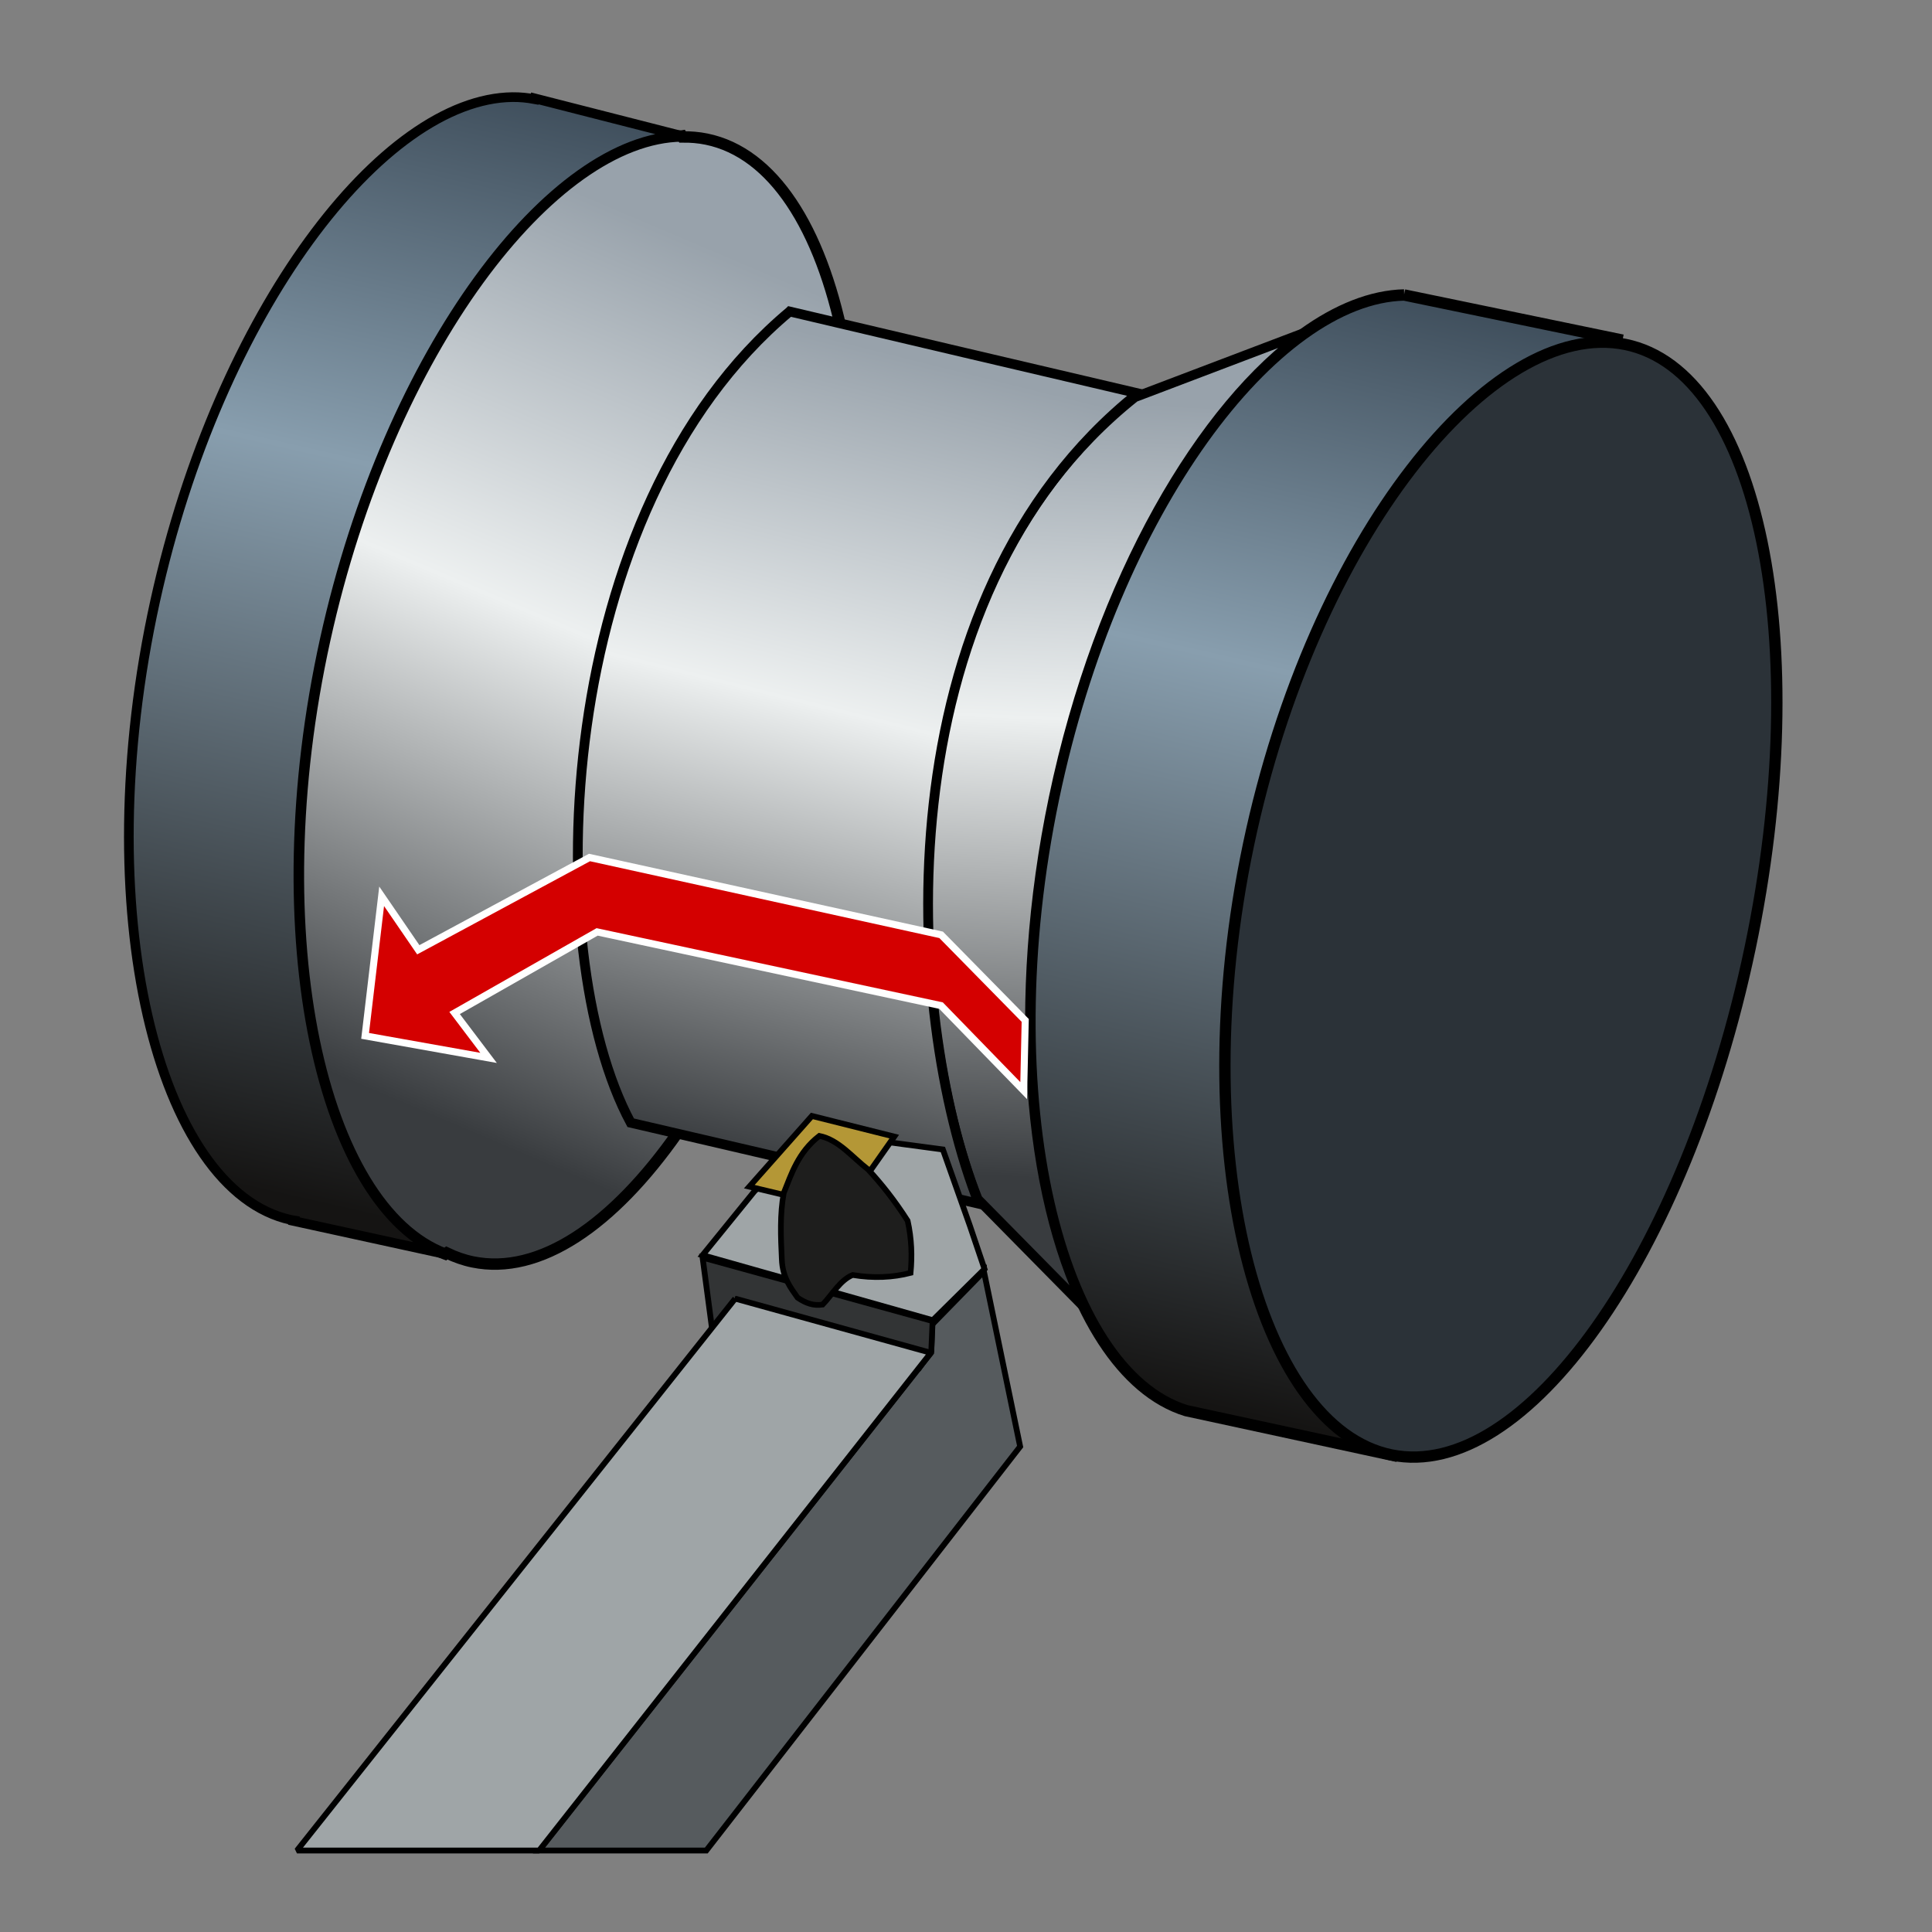<svg xmlns="http://www.w3.org/2000/svg" xmlns:xlink="http://www.w3.org/1999/xlink" width="28.222mm" height="28.222mm" viewBox="0 0 100 100"><rect x="0" y="0" width="100" height="100" fill="#808080" stroke="none"/><defs><linearGradient id="d"><stop offset="0" stop-color="#98a2ab"/><stop offset=".41" stop-color="#edf0f0"/><stop offset="1" stop-color="#393c3f"/></linearGradient><linearGradient id="c"><stop offset="0" stop-color="#98a2ab"/><stop offset=".448" stop-color="#edf0f0"/><stop offset="1" stop-color="#393c3f"/></linearGradient><linearGradient id="b"><stop offset="0" stop-color="#98a2ab"/><stop offset=".441" stop-color="#edf0f0"/><stop offset="1" stop-color="#393c3f"/></linearGradient><linearGradient id="a"><stop offset="0" stop-color="#151413"/><stop offset=".608" stop-color="#889eae"/><stop offset="1" stop-color="#313f4c"/></linearGradient><clipPath id="e"><path d="M443.183 595.712h73.701v74.599h-73.701v-74.599z"/></clipPath><linearGradient xlink:href="#a" id="g" x1="345.598" y1="247.675" x2="359.387" y2="186.863" gradientUnits="userSpaceOnUse" gradientTransform="translate(-323.884 -184.176)"/><linearGradient xlink:href="#a" id="i" gradientUnits="userSpaceOnUse" x1="345.598" y1="247.675" x2="359.387" y2="186.863" gradientTransform="translate(-323.884 -184.176)"/><linearGradient xlink:href="#b" id="h" x1="53.25" y1="20.125" x2="43.125" y2="60.75" gradientUnits="userSpaceOnUse" gradientTransform="translate(317.097 182.61)"/><linearGradient xlink:href="#b" id="k" gradientUnits="userSpaceOnUse" gradientTransform="matrix(1.011 0 0 1.011 316.543 182.17)" x1="53.25" y1="20.125" x2="43.125" y2="60.75"/><linearGradient xlink:href="#c" id="f" x1="41.625" y1="14.875" x2="23.25" y2="58.125" gradientUnits="userSpaceOnUse"/><linearGradient xlink:href="#d" id="j" x1="53.25" y1="20.625" x2="51.375" y2="60.875" gradientUnits="userSpaceOnUse"/></defs><path d="M35.297 7.039c-6.72.079-15.176 11.052-18.486 26.062-3.395 15.391-.142 29.417 6.234 31.811l.08-.059c.434.209.882.368 1.346.463 6.906 1.414 15.214-10.448 18.555-26.496 3.341-16.048.451-30.205-6.455-31.619-.407-.083-.823-.118-1.244-.113l-.029-.049z" fill="url(#f)" stroke="#000" stroke-width=".589"/><path d="M26.521 5.027c-6.72.079-15.176 11.052-18.486 26.062-3.531 16.011.129 30.553 7.018 32.051.054.012.11.015.164.025l-.008.035 7.836 1.711c-6.376-2.394-9.629-16.419-6.234-31.811 3.311-15.01 11.766-25.984 18.486-26.062l-7.613-1.945-.008.039c-.378-.071-.763-.11-1.154-.105z" fill="url(#g)" stroke="#000" stroke-width=".5"/><path d="M364.796 200.548c-12.109 10.124-12.89 32.707-8.139 41.541l17.833 4.152c-3.873-9.791-5.04-30.99 8.135-41.503-4.112-.959-13.716-3.219-17.829-4.19z" fill="url(#h)" transform="translate(-323.884 -184.176)"/><path d="M72.678 15.268c-6.719.159-15.012 11.049-18.145 26.043-3.253 15.573.297 29.671 6.861 31.703l10.654 2.305 11.645-57.772-11.016-2.279z" fill="url(#i)" stroke="#000" stroke-width=".589"/><path d="M90.579 49.1c-3.342 15.873-11.649 27.606-18.556 26.207-6.907-1.399-10.739-15.733-7.397-31.606 3.342-15.873 12.591-27.273 19.498-25.874 6.907 1.399 9.797 15.4 6.455 31.273z" fill="#2b3238" stroke="#000" stroke-width=".586"/><path d="M67.609 17.191l-8.869 3.369C45.566 31.074 46.733 52.274 50.605 62.064l5.539 5.621c-2.886-5.896-3.823-15.789-1.611-26.375C56.906 29.952 62.241 20.959 67.609 17.191z" fill="url(#j)" fill-rule="evenodd" stroke="#000" stroke-width=".5"/><path d="M364.757 200.3c-12.24 10.233-13.029 33.06-8.227 41.989l18.026 4.196c-3.914-9.896-5.094-31.324 8.223-41.951-4.157-.969-13.864-3.254-18.021-4.235z" fill="url(#k)" stroke="#000" stroke-width=".505" transform="translate(-323.884 -184.176)"/><g fill-rule="evenodd"><path d="M9.298 257.55l-20.213 8 20.213 8-1.838-6h66.375v-4H7.46l1.838-6z" fill="#d40000"/><path d="M50.928 65.81l-2.678 2.744-.049 1.451-20.311 25.777h8.668L52.803 74.873l-1.875-9.062z" fill="#565b5e" stroke="#000" stroke-width=".3"/><path d="M39.053 61.655l-2.688 3.312 11.915 3.368 2.679-2.649-.75-2.219-1.406-3.969-6.531-.875z" fill="#9fa5a7" stroke="#000" stroke-width=".3"/><path d="M42.024 57.762l-3.24 3.659 4.865 1.161 2.637-3.752z" fill="#b49736" stroke="#000" stroke-width=".3"/><path d="M36.366 65.092l.469 3.531 10.739 2.188.631-.899.067-1.535z" fill="#323435" stroke="#000" stroke-width=".3"/><path d="M38.053 67.216L15.371 95.783h12.535l20.275-25.762-10.129-2.805z" fill="#9fa5a7" stroke="#000" stroke-width=".3" stroke-linejoin="bevel"/><path d="M42.581 67.524c.508-.528.898-1.262 1.553-1.531 1.086.181 2.079.128 2.998-.108.083-.861.058-1.752-.151-2.696-.682-1.068-1.365-1.921-2.047-2.657-.814-.627-1.53-1.545-2.525-1.739-1.101.85-1.453 1.997-1.842 2.955-.204 1.104-.156 2.264-.1 3.425.033.961.468 1.497.817 1.995.425.288.824.433 1.296.356z" fill="#1e1e1d" stroke="#000" stroke-width=".293"/></g><g><path d="M19.754 46.392l-.856 7.225 6.39 1.139-1.758-2.324 7.377-4.197 17.801 3.815 4.277 4.401.08-3.635-4.352-4.429-18.201-4.003-8.862 4.776z" fill="#d40000" fill-rule="evenodd" stroke="#fff" stroke-width=".366"/></g></svg>